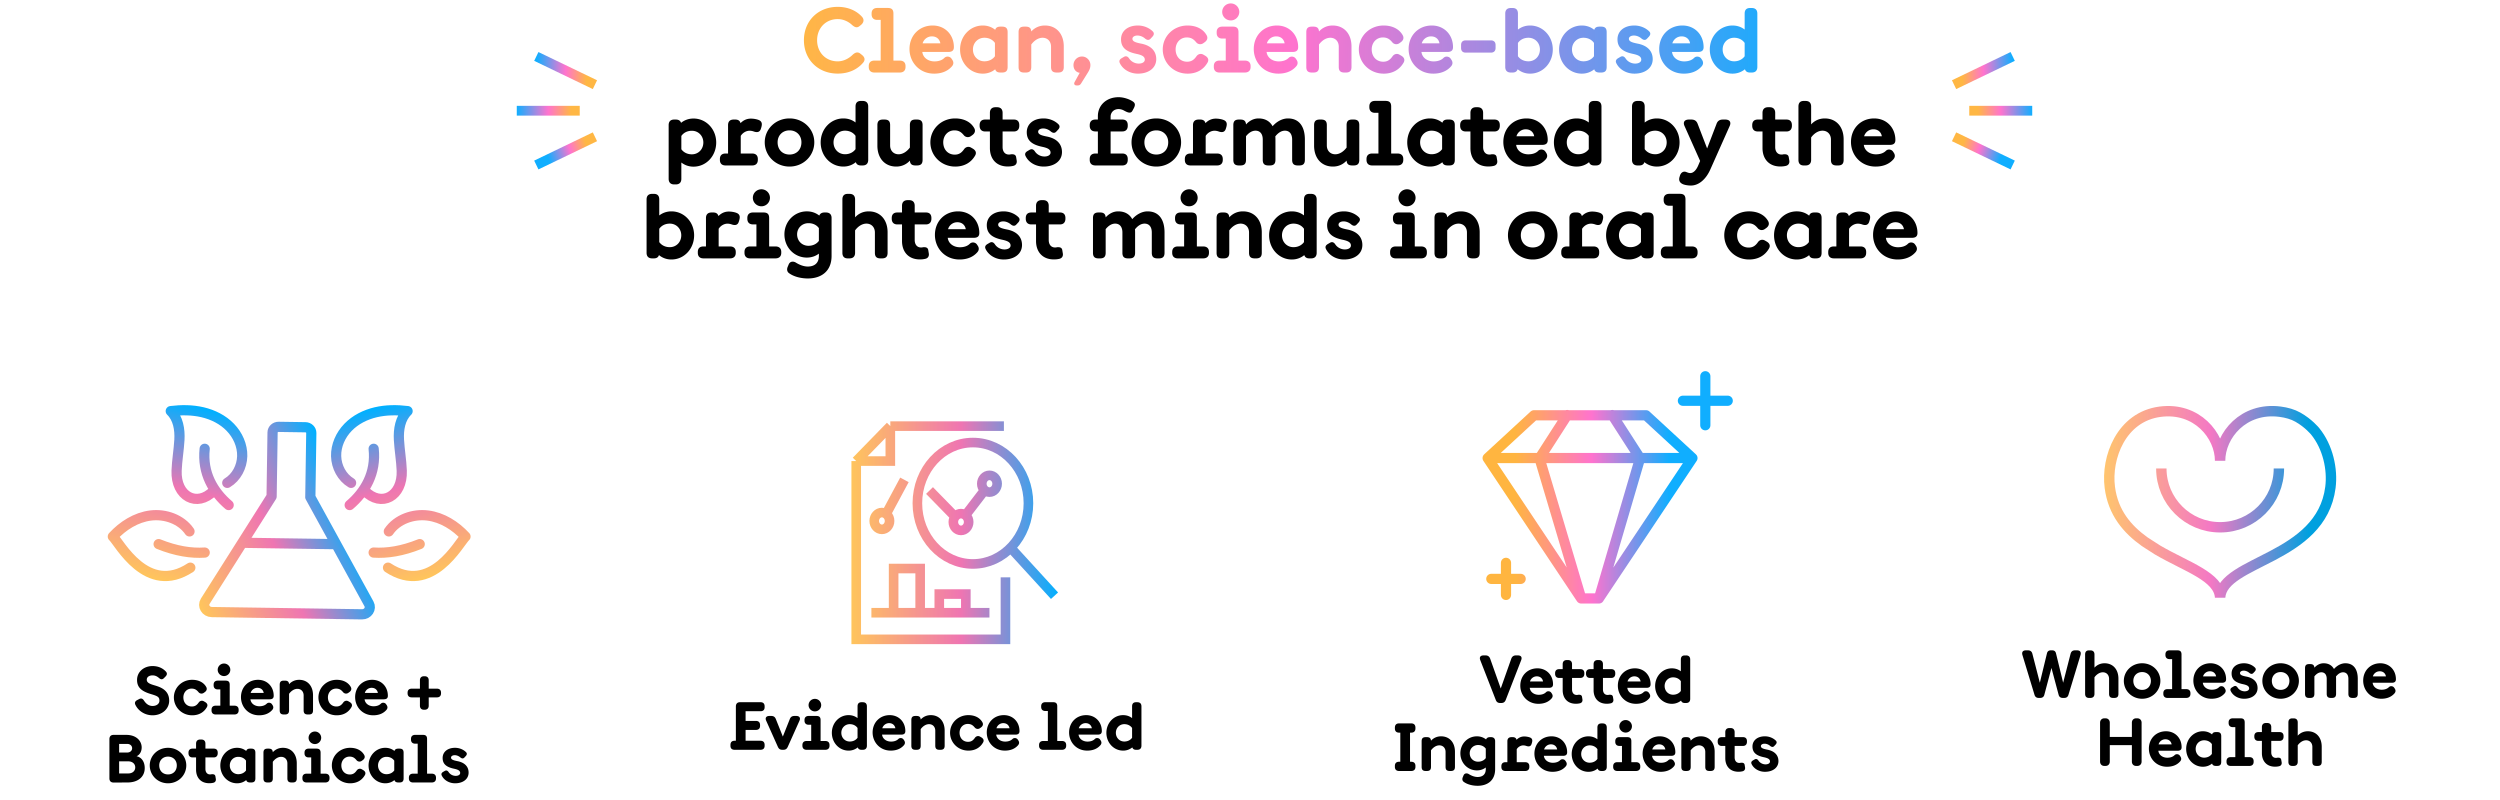 <svg xmlns="http://www.w3.org/2000/svg" width="1103" height="353" fill="none"><path fill="url(#a)" d="M369.602 32.471c-8.683 0-14.911-6.207-14.911-14.713 0-8.526 6.228-14.734 14.911-14.734 4.341 0 8.133 1.552 10.667 4.342 1.08 1.159.903 2.514-.354 3.595l-.609.49c-1.159.983-2.141.65-3.418-.47-1.532-1.435-3.772-2.554-6.286-2.554-5.344 0-9.096 4.027-9.096 9.33 0 5.305 3.752 9.312 9.096 9.312 2.554 0 4.911-1.277 6.463-2.79 1.139-1.08 2.279-1.59 3.516-.608l.668.53c1.159.923 1.689 2.082.57 3.438-2.593 3.064-6.463 4.832-11.217 4.832zm27.365-5.736c1.63 0 2.553.845 2.553 2.436v.373c0 1.572-.923 2.456-2.553 2.456h-11.198c-1.552 0-2.475-.884-2.475-2.456v-.373c0-1.591.923-2.436 2.475-2.436h2.79V8.78h-1.513c-1.571 0-2.495-.884-2.495-2.475V5.95c0-1.59.924-2.436 2.495-2.436h4.656c1.729 0 2.475.747 2.475 2.476v20.744h2.79zm22.807-.903.334.49c.746 1.1.668 2.122-.236 3.085-2.043 2.259-4.852 3.084-7.759 3.084-6.522 0-10.844-5.088-10.844-10.844 0-5.991 4.322-10.392 10.235-10.392 5.421 0 9.35 4.047 9.35 9.548 0 1.571-.923 2.121-2.514 2.121h-11.414c.315 2.652 2.731 4.165 5.344 4.165 1.846 0 3.398-.51 4.439-1.591 1.002-.904 2.476-.53 3.065.334zm-8.604-9.783a4.243 4.243 0 0 0-4.106 3.064h7.818c-.314-1.846-1.709-3.064-3.712-3.064zm30.94-4.303c1.729 0 2.455.747 2.455 2.456v15.323c0 1.729-.726 2.475-2.455 2.475h-.688c-1.316 0-2.062-.452-2.337-1.434-1.533 1.257-3.399 1.925-5.481 1.925-5.599 0-10.019-4.695-10.019-10.667 0-5.874 4.42-10.569 10.019-10.569 2.121 0 3.968.668 5.481 1.906.294-.982 1.021-1.415 2.337-1.415h.688zm-7.799 15.304c1.984 0 3.634-.826 4.656-2.24v-5.874c-1.022-1.453-2.672-2.278-4.656-2.278-2.829 0-5.049 2.22-5.049 5.166 0 3.025 2.22 5.226 5.049 5.226zm26.716-15.795c5.01 0 8.31 3.654 8.31 9.233v9.037c0 1.729-.746 2.475-2.475 2.475h-.648c-1.749 0-2.495-.747-2.495-2.475v-8.938c0-2.319-1.513-3.93-3.733-3.93-2.062 0-3.87 1.435-4.989 2.987v9.88c0 1.73-.747 2.476-2.456 2.476h-.688c-1.728 0-2.455-.747-2.455-2.475V14.202c0-1.709.727-2.456 2.455-2.456h.688c1.611 0 2.357.649 2.456 2.142 1.532-1.67 3.575-2.633 6.03-2.633zM481.085 28.7c0 1.178-.374 2.16-1.179 3.418l-2.947 4.734c-.412.629-.825.845-1.493.845h-.471c-.924 0-1.316-.668-.884-1.473l2.259-4.106c-.275-.04-.57-.098-.825-.216-1.14-.491-1.925-1.572-1.925-3.202 0-2.083 1.709-3.772 3.752-3.772 2.004 0 3.713 1.69 3.713 3.772zm20.98 3.791c-3.536 0-6.699-1.866-8.015-4.695-.413-.923-.059-1.591.864-2.141l.943-.55c.904-.53 1.69-.256 2.318.687.943 1.434 2.593 2.26 4.244 2.26 1.512 0 2.671-.649 2.671-1.73 0-1.473-1.434-2.082-3.772-2.573-4.714-1.002-6.718-2.966-6.718-6.404 0-3.654 2.986-6.09 7.426-6.09 2.593 0 5.029 1.041 6.581 2.613.707.727.55 1.552-.158 2.318l-.825.884c-.589.648-1.355.786-2.396-.04-.806-.726-2.063-1.355-3.379-1.355-1.316 0-2.22.61-2.22 1.434 0 1.16 1.336 1.65 3.89 2.142 3.988.785 6.62 3.025 6.62 6.856 0 3.87-3.34 6.384-8.074 6.384zm21.884 0c-6.168 0-10.942-4.793-10.942-10.706 0-5.795 4.754-10.53 10.942-10.53 3.772 0 6.817 1.493 8.388 4.244.649 1.139.373 2.259-.825 3.123l-.609.432c-1.08.786-2.416.452-3.064-.314-1.14-1.375-2.201-2.22-4.244-2.22-2.868 0-4.911 2.318-4.911 5.265 0 3.143 2.043 5.441 5.088 5.441 1.984 0 3.124-.962 4.165-2.475.628-.845 1.846-1.336 3.045-.609l.746.432c1.375.825 1.709 1.925.982 3.124-1.768 3.045-4.773 4.793-8.761 4.793zm19.075-30.98a3.751 3.751 0 0 1 3.752 3.753 3.764 3.764 0 0 1-3.752 3.752c-2.102 0-3.792-1.69-3.792-3.752 0-2.083 1.69-3.752 3.792-3.752zm6.188 25.224c1.63 0 2.554.845 2.554 2.436v.373c0 1.572-.924 2.456-2.554 2.456h-11.197c-1.552 0-2.476-.884-2.476-2.456v-.373c0-1.591.924-2.436 2.476-2.436h2.789v-9.724h-1.513c-1.571 0-2.494-.884-2.494-2.475v-.373c0-1.572.923-2.417 2.494-2.417h4.656c1.729 0 2.475.747 2.475 2.456v12.533h2.79zm22.454-.903.334.49c.746 1.1.668 2.122-.236 3.085-2.043 2.259-4.852 3.084-7.76 3.084-6.522 0-10.844-5.088-10.844-10.844 0-5.991 4.322-10.392 10.235-10.392 5.422 0 9.351 4.047 9.351 9.548 0 1.571-.923 2.121-2.514 2.121h-11.414c.314 2.652 2.731 4.165 5.343 4.165 1.847 0 3.399-.51 4.44-1.591 1.002-.904 2.475-.53 3.065.334zm-8.605-9.783a4.243 4.243 0 0 0-4.105 3.064h7.818c-.314-1.846-1.709-3.064-3.713-3.064zm24.91-4.794c5.009 0 8.309 3.654 8.309 9.233v9.037c0 1.729-.746 2.475-2.475 2.475h-.648c-1.749 0-2.495-.747-2.495-2.475v-8.938c0-2.319-1.513-3.93-3.733-3.93-2.062 0-3.869 1.435-4.989 2.987v9.88c0 1.73-.747 2.476-2.456 2.476h-.687c-1.729 0-2.456-.747-2.456-2.475V14.202c0-1.709.727-2.456 2.456-2.456h.687c1.611 0 2.358.649 2.456 2.142 1.532-1.67 3.575-2.633 6.031-2.633zm22.493 21.236c-6.169 0-10.942-4.793-10.942-10.706 0-5.795 4.754-10.53 10.942-10.53 3.771 0 6.816 1.493 8.388 4.244.648 1.139.373 2.259-.825 3.123l-.609.432c-1.081.786-2.416.452-3.065-.314-1.139-1.375-2.2-2.22-4.243-2.22-2.868 0-4.911 2.318-4.911 5.265 0 3.143 2.043 5.441 5.088 5.441 1.984 0 3.123-.962 4.165-2.475.628-.845 1.846-1.336 3.044-.609l.747.432c1.375.825 1.709 1.925.982 3.124-1.768 3.045-4.773 4.793-8.761 4.793zm29.525-6.66.334.492c.747 1.1.668 2.121-.235 3.084-2.043 2.259-4.853 3.084-7.76 3.084-6.522 0-10.844-5.088-10.844-10.844 0-5.991 4.322-10.392 10.235-10.392 5.422 0 9.351 4.047 9.351 9.548 0 1.571-.923 2.121-2.515 2.121h-11.413c.314 2.652 2.73 4.165 5.343 4.165 1.847 0 3.399-.51 4.44-1.591 1.002-.904 2.475-.53 3.064.334zm-8.604-9.782a4.244 4.244 0 0 0-4.106 3.064h7.819c-.314-1.846-1.709-3.064-3.713-3.064zm13.241 3.85c0-1.355.726-2.082 2.043-2.082h11.118c1.317 0 2.063.727 2.063 2.082v1.257c0 1.316-.746 2.063-2.063 2.063h-11.118c-1.317 0-2.043-.747-2.043-2.063V19.9zm30.449-8.644c5.598 0 10.018 4.695 10.018 10.57 0 5.971-4.42 10.666-10.018 10.666-2.102 0-3.949-.687-5.501-1.945-.275.943-1.021 1.454-2.22 1.454h-.785c-1.611 0-2.456-.884-2.456-2.475V6.01c0-1.61.845-2.475 2.456-2.475h.785c1.592 0 2.358.864 2.358 2.475v7.053c1.493-1.16 3.3-1.808 5.363-1.808zm-.708 15.795c2.829 0 5.049-2.2 5.049-5.226 0-2.947-2.22-5.166-5.049-5.166-1.984 0-3.634.825-4.655 2.278v5.874c1.021 1.415 2.671 2.24 4.655 2.24zm32.041-15.304c1.728 0 2.455.747 2.455 2.456v15.323c0 1.729-.727 2.475-2.455 2.475h-.688c-1.316 0-2.063-.452-2.338-1.434-1.532 1.257-3.398 1.925-5.48 1.925-5.599 0-10.019-4.695-10.019-10.667 0-5.874 4.42-10.569 10.019-10.569 2.121 0 3.968.668 5.48 1.906.295-.982 1.022-1.415 2.338-1.415h.688zm-7.799 15.304c1.984 0 3.634-.826 4.656-2.24v-5.874c-1.022-1.453-2.672-2.278-4.656-2.278-2.829 0-5.049 2.22-5.049 5.166 0 3.025 2.22 5.226 5.049 5.226zm22.493 5.441c-3.536 0-6.699-1.866-8.015-4.695-.413-.923-.059-1.591.864-2.141l.943-.55c.904-.53 1.69-.256 2.318.687.943 1.434 2.593 2.26 4.243 2.26 1.513 0 2.672-.649 2.672-1.73 0-1.473-1.434-2.082-3.772-2.573-4.714-1.002-6.718-2.966-6.718-6.404 0-3.654 2.986-6.09 7.426-6.09 2.593 0 5.029 1.041 6.58 2.613.708.727.551 1.552-.157 2.318l-.825.884c-.589.648-1.355.786-2.396-.04-.806-.726-2.063-1.355-3.379-1.355-1.316 0-2.22.61-2.22 1.434 0 1.16 1.336 1.65 3.89 2.142 3.987.785 6.62 3.025 6.62 6.856 0 3.87-3.34 6.384-8.074 6.384zm29.447-6.66.334.492c.746 1.1.668 2.121-.236 3.084-2.043 2.259-4.852 3.084-7.759 3.084-6.522 0-10.844-5.088-10.844-10.844 0-5.991 4.322-10.392 10.235-10.392 5.422 0 9.35 4.047 9.35 9.548 0 1.571-.923 2.121-2.514 2.121h-11.414c.315 2.652 2.731 4.165 5.344 4.165 1.846 0 3.398-.51 4.439-1.591 1.002-.904 2.476-.53 3.065.334zm-8.604-9.782a4.243 4.243 0 0 0-4.106 3.064h7.819c-.315-1.846-1.71-3.064-3.713-3.064zm30.94-12.514c1.611 0 2.455.864 2.455 2.475v23.515c0 1.591-.844 2.475-2.455 2.475h-.786c-1.198 0-1.945-.51-2.22-1.454-1.552 1.258-3.398 1.945-5.5 1.945-5.599 0-10.019-4.695-10.019-10.667 0-5.874 4.42-10.569 10.019-10.569 2.062 0 3.87.629 5.363 1.788V6.01c0-1.61.766-2.475 2.357-2.475h.786zm-7.799 23.515c1.984 0 3.634-.826 4.656-2.24v-5.874c-1.022-1.453-2.672-2.278-4.656-2.278-2.829 0-5.049 2.22-5.049 5.166 0 3.025 2.22 5.226 5.049 5.226z"/><path fill="#000" d="M305.973 52.295c5.599 0 10.019 4.695 10.019 10.568 0 5.972-4.42 10.667-10.019 10.667-2.043 0-3.85-.648-5.363-1.826v7.19c0 1.59-.845 2.475-2.456 2.475h-.707c-1.571 0-2.436-.884-2.436-2.476V55.202c0-1.61.865-2.456 2.436-2.456h.707c1.238 0 2.024.492 2.319 1.454 1.512-1.218 3.378-1.905 5.5-1.905zm-.707 15.794c2.829 0 5.048-2.2 5.048-5.226 0-2.946-2.219-5.166-5.048-5.166-1.984 0-3.634.825-4.656 2.279v5.873c1.022 1.415 2.672 2.24 4.656 2.24zm29.604-15.087c1.356.628 1.454 1.709 1.022 3.202l-.197.629c-.471 1.512-1.65 1.709-3.143 1.178a5.56 5.56 0 0 0-1.827-.334c-1.493 0-3.045.884-3.909 2.279v7.78h5.049c1.571 0 2.494.844 2.494 2.435v.373c0 1.572-.923 2.456-2.494 2.456h-11.748c-1.63 0-2.495-.884-2.495-2.456v-.373c0-1.591.865-2.436 2.495-2.436h1.1V55.202c0-1.61.865-2.456 2.475-2.456h.727c1.277 0 2.043.55 2.299 1.592 1.257-1.316 2.828-2.004 4.577-2.004 1.12 0 2.613.236 3.575.668zm13.476 20.49c-6.168 0-10.942-4.794-10.942-10.707 0-5.795 4.754-10.53 10.942-10.53 6.188 0 10.923 4.735 10.923 10.53 0 5.913-4.774 10.706-10.923 10.706zm0-15.972c-3.123 0-5.264 2.24-5.264 5.265 0 3.241 2.141 5.402 5.264 5.402 3.104 0 5.245-2.16 5.245-5.402 0-3.025-2.141-5.265-5.245-5.265zm32.257-12.985c1.611 0 2.455.864 2.455 2.475v23.515c0 1.591-.844 2.475-2.455 2.475h-.786c-1.198 0-1.945-.51-2.22-1.454-1.552 1.258-3.398 1.945-5.5 1.945-5.599 0-10.019-4.695-10.019-10.667 0-5.874 4.42-10.569 10.019-10.569 2.062 0 3.87.629 5.363 1.788V47.01c0-1.61.766-2.475 2.357-2.475h.786zm-7.799 23.515c1.984 0 3.634-.825 4.656-2.24v-5.874c-1.022-1.453-2.672-2.278-4.656-2.278-2.829 0-5.049 2.22-5.049 5.166 0 3.025 2.22 5.226 5.049 5.226zm31.765-15.303c1.729 0 2.475.746 2.475 2.455v15.323c0 1.728-.746 2.475-2.475 2.475h-.668c-1.611 0-2.357-.648-2.455-2.141-1.533 1.67-3.576 2.632-6.031 2.632-5.01 0-8.31-3.654-8.31-9.233v-9.056c0-1.709.747-2.456 2.475-2.456h.649c1.748 0 2.494.747 2.494 2.456v8.958c0 2.318 1.513 3.91 3.733 3.91 2.063 0 3.87-1.435 4.99-2.967v-9.901c0-1.709.726-2.456 2.455-2.456h.668zm16.855 20.744c-6.168 0-10.942-4.793-10.942-10.706 0-5.795 4.754-10.53 10.942-10.53 3.772 0 6.817 1.493 8.388 4.244.649 1.139.374 2.259-.825 3.123l-.609.432c-1.08.786-2.416.452-3.064-.314-1.14-1.375-2.2-2.22-4.244-2.22-2.868 0-4.911 2.318-4.911 5.265 0 3.143 2.043 5.441 5.088 5.441 1.984 0 3.124-.962 4.165-2.475.629-.845 1.847-1.336 3.045-.609l.746.432c1.375.825 1.709 1.925.983 3.124-1.768 3.045-4.774 4.793-8.762 4.793zm25.892-20.745c1.552 0 2.396.845 2.396 2.456v.295c0 1.552-.844 2.514-2.396 2.514h-4.97v6.876c0 1.905.982 3.3 2.789 3.3.255 0 .57-.02.923-.118 1.218-.078 2.102.138 2.279 1.356l.236 1.434c.177 1.14-.354 2.102-1.65 2.357-.766.177-1.552.236-2.318.236-5.128 0-7.858-3.477-7.858-8.113V58.01h-2.083c-1.571 0-2.455-.923-2.455-2.534v-.275c0-1.61.884-2.456 2.455-2.456h2.083V49.8c0-1.611.884-2.495 2.475-2.495h.668c1.591 0 2.456.884 2.456 2.495v2.947h4.97zm13.161 20.745c-3.536 0-6.698-1.866-8.015-4.695-.412-.923-.058-1.591.865-2.141l.943-.55c.903-.53 1.689-.256 2.318.687.943 1.434 2.593 2.26 4.243 2.26 1.513 0 2.672-.649 2.672-1.73 0-1.473-1.434-2.082-3.772-2.573-4.715-1.002-6.718-2.966-6.718-6.404 0-3.654 2.986-6.09 7.425-6.09 2.593 0 5.029 1.041 6.581 2.613.707.727.55 1.552-.157 2.318l-.825.884c-.589.648-1.356.786-2.397-.04-.805-.726-2.062-1.355-3.379-1.355-1.316 0-2.219.61-2.219 1.434 0 1.16 1.335 1.65 3.889 2.142 3.988.785 6.62 3.025 6.62 6.856 0 3.87-3.339 6.384-8.074 6.384zm39.29-28.74c1.119.727 1.218 1.591.432 3.065l-.55 1.021c-.668 1.257-1.729 1.002-3.458.098-.844-.51-1.748-.805-2.671-.805-2.24 0-3.517 1.63-3.517 3.3v1.316h5.167c1.571 0 2.396.845 2.396 2.476v.275c0 1.552-.825 2.495-2.396 2.495h-5.167v9.743h5.167c1.552 0 2.396.845 2.396 2.436v.373c0 1.572-.844 2.456-2.396 2.456h-11.846c-1.65 0-2.534-.884-2.534-2.456v-.373c0-1.591.884-2.436 2.534-2.436h1.061v-9.743h-1.061c-1.65 0-2.534-.943-2.534-2.495v-.275c0-1.63.904-2.476 2.554-2.476h1.041v-1.492c0-4.794 3.752-8.37 9.135-8.37 2.2 0 4.714.846 6.247 1.867zm10.411 28.74c-6.168 0-10.942-4.793-10.942-10.706 0-5.795 4.754-10.53 10.942-10.53 6.188 0 10.923 4.735 10.923 10.53 0 5.913-4.774 10.706-10.923 10.706zm0-15.97c-3.123 0-5.265 2.239-5.265 5.264 0 3.241 2.142 5.402 5.265 5.402 3.104 0 5.245-2.16 5.245-5.402 0-3.025-2.141-5.265-5.245-5.265zM539.999 53c1.355.63 1.453 1.71 1.021 3.203l-.196.629c-.472 1.512-1.65 1.709-3.143 1.178a5.569 5.569 0 0 0-1.827-.334c-1.493 0-3.045.884-3.91 2.279v7.78h5.049c1.572 0 2.495.844 2.495 2.435v.373c0 1.572-.923 2.456-2.495 2.456h-11.747c-1.631 0-2.495-.884-2.495-2.456v-.373c0-1.591.864-2.436 2.495-2.436h1.1V55.202c0-1.61.864-2.456 2.475-2.456h.727c1.277 0 2.043.55 2.298 1.592 1.257-1.316 2.829-2.004 4.577-2.004 1.12 0 2.613.236 3.576.668zm28.249-.746c5.009 0 7.464 3.654 7.464 9.312v8.958c0 1.728-.746 2.475-2.475 2.475h-.648c-1.748 0-2.495-.746-2.495-2.475v-8.939c0-2.494-1.179-3.928-3.182-3.928-1.729 0-3.143 1.139-4.244 2.514.04.452.059.923.059 1.395v8.958c0 1.728-.746 2.475-2.475 2.475h-.648c-1.748 0-2.475-.746-2.475-2.475v-8.939c0-2.494-1.179-3.928-3.202-3.928-1.709 0-3.124 1.12-4.185 2.435v10.432c0 1.728-.746 2.475-2.455 2.475h-.688c-1.729 0-2.455-.746-2.455-2.475V55.202c0-1.709.726-2.456 2.455-2.456h.688c1.611 0 2.357.668 2.455 2.161 1.415-1.552 3.281-2.652 5.52-2.652 2.947 0 5.01 1.258 6.208 3.438 1.709-1.964 4.184-3.438 6.778-3.438zm28.995.491c1.729 0 2.475.747 2.475 2.456v15.323c0 1.728-.746 2.475-2.475 2.475h-.668c-1.611 0-2.357-.648-2.456-2.141-1.532 1.67-3.575 2.632-6.03 2.632-5.01 0-8.31-3.654-8.31-9.233v-9.056c0-1.709.746-2.456 2.475-2.456h.648c1.749 0 2.495.747 2.495 2.456v8.958c0 2.318 1.513 3.91 3.733 3.91 2.062 0 3.87-1.435 4.989-2.967v-9.901c0-1.709.727-2.456 2.456-2.456h.668zm19.33 14.99c1.631 0 2.554.844 2.554 2.435v.373c0 1.572-.923 2.456-2.554 2.456h-11.197c-1.552 0-2.475-.884-2.475-2.456v-.373c0-1.591.923-2.436 2.475-2.436h2.789V49.78h-1.512c-1.572 0-2.495-.884-2.495-2.475v-.354c0-1.59.923-2.436 2.495-2.436h4.655c1.729 0 2.476.747 2.476 2.476v20.744h2.789zm22.827-14.99c1.729 0 2.456.747 2.456 2.456v15.323c0 1.728-.727 2.475-2.456 2.475h-.687c-1.317 0-2.063-.452-2.338-1.434-1.532 1.257-3.399 1.925-5.481 1.925-5.599 0-10.019-4.695-10.019-10.667 0-5.874 4.42-10.569 10.019-10.569 2.122 0 3.968.668 5.481 1.906.295-.982 1.021-1.415 2.338-1.415h.687zm-7.799 15.304c1.984 0 3.634-.825 4.656-2.24v-5.874c-1.022-1.453-2.672-2.278-4.656-2.278-2.829 0-5.048 2.22-5.048 5.166 0 3.025 2.219 5.226 5.048 5.226zm27.719-15.303c1.552 0 2.396.844 2.396 2.455v.295c0 1.552-.844 2.514-2.396 2.514h-4.97v6.876c0 1.905.982 3.3 2.789 3.3.256 0 .57-.02.923-.118 1.218-.078 2.102.138 2.279 1.356l.236 1.434c.177 1.14-.354 2.102-1.65 2.357-.766.177-1.552.236-2.318.236-5.127 0-7.858-3.477-7.858-8.113V58.01h-2.082c-1.572 0-2.456-.923-2.456-2.534v-.275c0-1.61.884-2.456 2.456-2.456h2.082V49.8c0-1.611.884-2.495 2.475-2.495h.668c1.591 0 2.456.884 2.456 2.495v2.947h4.97zm22.453 14.085.334.49c.747 1.1.668 2.122-.235 3.085-2.043 2.259-4.853 3.084-7.76 3.084-6.522 0-10.844-5.088-10.844-10.844 0-5.991 4.322-10.392 10.235-10.392 5.422 0 9.351 4.047 9.351 9.548 0 1.571-.923 2.121-2.515 2.121h-11.413c.314 2.652 2.73 4.165 5.343 4.165 1.847 0 3.399-.51 4.44-1.591 1.002-.904 2.475-.53 3.064.334zm-8.604-9.783a4.244 4.244 0 0 0-4.106 3.064h7.819c-.314-1.846-1.709-3.064-3.713-3.064zm30.94-12.514c1.611 0 2.456.864 2.456 2.475v23.515c0 1.591-.845 2.475-2.456 2.475h-.785c-1.199 0-1.945-.51-2.22-1.454-1.552 1.258-3.399 1.945-5.501 1.945-5.598 0-10.019-4.695-10.019-10.667 0-5.874 4.421-10.569 10.019-10.569 2.063 0 3.87.629 5.363 1.788V47.01c0-1.61.766-2.475 2.358-2.475h.785zM696.31 68.05c1.985 0 3.635-.825 4.656-2.24v-5.874c-1.021-1.453-2.671-2.278-4.656-2.278-2.828 0-5.048 2.22-5.048 5.166 0 3.025 2.22 5.226 5.048 5.226zm34.693-15.795c5.598 0 10.018 4.695 10.018 10.57 0 5.971-4.42 10.666-10.018 10.666-2.102 0-3.949-.687-5.501-1.945-.275.943-1.021 1.454-2.22 1.454h-.785c-1.611 0-2.456-.884-2.456-2.475V47.01c0-1.61.845-2.475 2.456-2.475h.785c1.592 0 2.358.864 2.358 2.475v7.053c1.493-1.16 3.3-1.808 5.363-1.808zm-.708 15.795c2.829 0 5.049-2.2 5.049-5.226 0-2.947-2.22-5.166-5.049-5.166-1.984 0-3.634.825-4.655 2.278v5.874c1.021 1.415 2.671 2.24 4.655 2.24zm30.901-15.303c1.945 0 2.692 1.159 1.945 2.828l-8.565 19.232c-1.905 4.283-5.068 7.053-8.545 7.053-1.395 0-2.809-.275-3.556-.61-1.67-.746-1.827-1.983-1.454-3.201l.158-.511c.432-1.434 1.551-2.102 2.73-1.67.57.216 1.159.491 1.847.491 1.395 0 2.652-1.355 3.496-3.359l.845-1.984-6.895-15.44c-.747-1.67 0-2.83 1.925-2.83h1.061c1.414 0 2.318.55 2.829 1.926l4.164 10.824 4.145-10.824c.492-1.375 1.415-1.925 2.829-1.925h1.041zm26.992 0c1.552 0 2.397.844 2.397 2.455v.295c0 1.552-.845 2.514-2.397 2.514h-4.97v6.876c0 1.905.982 3.3 2.789 3.3.256 0 .57-.02.924-.118 1.218-.078 2.102.138 2.279 1.356l.235 1.434c.177 1.14-.353 2.102-1.65 2.357-.766.177-1.552.236-2.318.236-5.127 0-7.858-3.477-7.858-8.113V58.01h-2.082c-1.572 0-2.456-.923-2.456-2.534v-.275c0-1.61.884-2.456 2.456-2.456h2.082V49.8c0-1.611.884-2.495 2.475-2.495h.668c1.592 0 2.456.884 2.456 2.495v2.947h4.97zm16.914-.492c5.009 0 8.31 3.654 8.31 9.233v9.037c0 1.728-.747 2.475-2.476 2.475h-.648c-1.729 0-2.475-.746-2.475-2.475v-8.939c0-2.317-1.513-3.928-3.733-3.928-2.082 0-3.889 1.434-5.009 2.986v9.88c0 1.592-.845 2.476-2.475 2.476h-.786c-1.571 0-2.338-.884-2.338-2.475V47.01c0-1.61.767-2.475 2.338-2.475h.786c1.63 0 2.475.864 2.475 2.475v7.878c1.532-1.67 3.575-2.633 6.031-2.633zm30.056 14.577.334.49c.747 1.1.668 2.122-.236 3.085-2.043 2.259-4.852 3.084-7.759 3.084-6.522 0-10.844-5.088-10.844-10.844 0-5.991 4.322-10.392 10.235-10.392 5.422 0 9.351 4.047 9.351 9.548 0 1.571-.924 2.121-2.515 2.121h-11.413c.314 2.652 2.73 4.165 5.343 4.165 1.847 0 3.398-.51 4.44-1.591 1.001-.904 2.475-.53 3.064.334zm-8.604-9.783a4.244 4.244 0 0 0-4.106 3.064h7.819c-.315-1.846-1.709-3.064-3.713-3.064zM296.229 93.255c5.599 0 10.019 4.695 10.019 10.569 0 5.972-4.42 10.667-10.019 10.667-2.102 0-3.948-.687-5.5-1.945-.275.943-1.022 1.454-2.22 1.454h-.786c-1.611 0-2.455-.884-2.455-2.475V88.01c0-1.61.844-2.475 2.455-2.475h.786c1.591 0 2.357.864 2.357 2.475v7.053c1.493-1.16 3.301-1.808 5.363-1.808zm-.707 15.795c2.829 0 5.049-2.201 5.049-5.226 0-2.947-2.22-5.166-5.049-5.166-1.984 0-3.634.825-4.656 2.278v5.874c1.022 1.414 2.672 2.24 4.656 2.24zm29.604-15.048c1.356.629 1.454 1.709 1.022 3.202l-.197.629c-.471 1.512-1.65 1.709-3.143 1.178a5.56 5.56 0 0 0-1.827-.334c-1.493 0-3.044.884-3.909 2.279v7.779h5.049c1.571 0 2.495.845 2.495 2.436v.373c0 1.572-.924 2.456-2.495 2.456h-11.748c-1.63 0-2.495-.884-2.495-2.456v-.373c0-1.591.865-2.436 2.495-2.436h1.1V96.202c0-1.61.865-2.456 2.476-2.456h.727c1.276 0 2.043.55 2.298 1.592 1.257-1.316 2.829-2.004 4.577-2.004 1.12 0 2.613.236 3.575.668zm10.825-10.49a3.752 3.752 0 0 1 3.752 3.752 3.765 3.765 0 0 1-3.752 3.752c-2.102 0-3.792-1.69-3.792-3.752 0-2.083 1.69-3.752 3.792-3.752zm6.188 25.223c1.63 0 2.553.845 2.553 2.436v.373c0 1.572-.923 2.456-2.553 2.456h-11.198c-1.552 0-2.475-.884-2.475-2.456v-.373c0-1.591.923-2.436 2.475-2.436h2.79v-9.724h-1.513c-1.571 0-2.495-.884-2.495-2.475v-.373c0-1.572.924-2.416 2.495-2.416h4.656c1.729 0 2.475.746 2.475 2.455v12.533h2.79zm22.218-14.989c1.669 0 2.534.845 2.534 2.456v16.718c0 6.757-4.558 9.94-10.471 9.94-2.907 0-6.07-.747-8.152-2.24-1.1-.687-1.159-1.846-.766-2.829l.451-1.08c.492-1.238 1.67-1.572 2.927-1.002 1.651 1.041 3.556 1.886 5.54 1.886 2.613 0 4.872-1.257 4.872-4.675v-1.022c-1.493 1.139-3.3 1.748-5.304 1.748-5.54 0-9.901-4.498-9.901-10.254 0-5.638 4.361-10.137 9.901-10.137 2.122 0 3.968.668 5.481 1.867.334-.904 1.159-1.376 2.338-1.376h.55zm-7.662 14.695c1.965 0 3.595-.806 4.597-2.161v-5.638c-1.002-1.395-2.632-2.18-4.597-2.18-2.809 0-5.009 2.121-5.009 4.93 0 2.927 2.2 5.049 5.009 5.049zm26.599-15.186c5.009 0 8.31 3.654 8.31 9.233v9.037c0 1.729-.747 2.475-2.476 2.475h-.648c-1.729 0-2.475-.746-2.475-2.475v-8.938c0-2.319-1.513-3.93-3.733-3.93-2.082 0-3.889 1.435-5.009 2.987v9.881c0 1.591-.845 2.475-2.475 2.475h-.786c-1.571 0-2.338-.884-2.338-2.475V88.01c0-1.61.767-2.475 2.338-2.475h.786c1.63 0 2.475.864 2.475 2.475v7.878c1.532-1.67 3.575-2.633 6.031-2.633zm25.243.492c1.552 0 2.397.844 2.397 2.455v.295c0 1.552-.845 2.514-2.397 2.514h-4.97v6.876c0 1.905.982 3.3 2.79 3.3.255 0 .569-.02.923-.118 1.218-.078 2.102.138 2.279 1.356l.235 1.434c.177 1.139-.353 2.102-1.65 2.357-.766.177-1.552.236-2.318.236-5.127 0-7.858-3.477-7.858-8.113v-7.328h-2.082c-1.571 0-2.455-.923-2.455-2.534v-.275c0-1.61.884-2.456 2.455-2.456h2.082V90.8c0-1.611.884-2.495 2.476-2.495h.668c1.591 0 2.455.884 2.455 2.495v2.947h4.97zm22.454 14.085.334.491c.746 1.1.668 2.121-.236 3.084-2.043 2.259-4.852 3.084-7.759 3.084-6.522 0-10.844-5.088-10.844-10.844 0-5.991 4.322-10.392 10.235-10.392 5.421 0 9.35 4.047 9.35 9.548 0 1.571-.923 2.121-2.514 2.121h-11.414c.315 2.652 2.731 4.165 5.344 4.165 1.846 0 3.398-.511 4.439-1.591 1.002-.904 2.476-.531 3.065.334zm-8.604-9.783a4.243 4.243 0 0 0-4.106 3.064h7.818c-.314-1.846-1.709-3.064-3.712-3.064zm20.45 16.442c-3.536 0-6.699-1.866-8.015-4.695-.413-.923-.059-1.591.864-2.141l.943-.55c.904-.531 1.689-.256 2.318.687.943 1.434 2.593 2.259 4.243 2.259 1.513 0 2.672-.648 2.672-1.728 0-1.474-1.434-2.083-3.772-2.574-4.715-1.002-6.718-2.966-6.718-6.404 0-3.654 2.986-6.09 7.425-6.09 2.593 0 5.029 1.041 6.581 2.613.707.727.55 1.552-.157 2.318l-.825.884c-.589.648-1.355.786-2.397-.04-.805-.726-2.062-1.355-3.378-1.355-1.317 0-2.22.61-2.22 1.434 0 1.159 1.336 1.651 3.889 2.142 3.988.785 6.621 3.025 6.621 6.856 0 3.87-3.34 6.384-8.074 6.384zm24.83-20.745c1.552 0 2.397.845 2.397 2.456v.295c0 1.552-.845 2.514-2.397 2.514h-4.97v6.876c0 1.905.983 3.3 2.79 3.3.255 0 .57-.02.923-.118 1.218-.078 2.102.138 2.279 1.356l.236 1.434c.176 1.139-.354 2.102-1.651 2.357-.766.177-1.551.236-2.318.236-5.127 0-7.857-3.477-7.857-8.113v-7.328h-2.083c-1.571 0-2.455-.923-2.455-2.534v-.275c0-1.61.884-2.456 2.455-2.456h2.083V90.8c0-1.611.884-2.495 2.475-2.495h.668c1.591 0 2.455.884 2.455 2.495v2.947h4.97zm38.661-.49c5.009 0 7.465 3.653 7.465 9.311v8.958c0 1.729-.747 2.475-2.475 2.475h-.649c-1.748 0-2.495-.746-2.495-2.475v-8.938c0-2.495-1.178-3.93-3.182-3.93-1.729 0-3.143 1.14-4.243 2.515.039.452.059.923.059 1.395v8.958c0 1.729-.747 2.475-2.475 2.475h-.649c-1.748 0-2.475-.746-2.475-2.475v-8.938c0-2.495-1.179-3.93-3.202-3.93-1.709 0-3.124 1.12-4.184 2.437v10.431c0 1.729-.747 2.475-2.456 2.475h-.687c-1.729 0-2.456-.746-2.456-2.475V96.202c0-1.709.727-2.456 2.456-2.456h.687c1.611 0 2.357.668 2.456 2.161 1.414-1.552 3.28-2.652 5.52-2.652 2.946 0 5.009 1.258 6.207 3.438 1.71-1.964 4.185-3.438 6.778-3.438zm18.328-9.744a3.751 3.751 0 0 1 3.752 3.752 3.764 3.764 0 0 1-3.752 3.752c-2.102 0-3.791-1.69-3.791-3.752 0-2.083 1.689-3.752 3.791-3.752zm6.188 25.223c1.631 0 2.554.845 2.554 2.436v.373c0 1.572-.923 2.456-2.554 2.456h-11.197c-1.552 0-2.475-.884-2.475-2.456v-.373c0-1.591.923-2.436 2.475-2.436h2.789v-9.724h-1.512c-1.572 0-2.495-.884-2.495-2.475v-.373c0-1.572.923-2.416 2.495-2.416h4.656c1.728 0 2.475.746 2.475 2.455v12.533h2.789zm17.543-15.48c5.009 0 8.309 3.654 8.309 9.233v9.037c0 1.729-.746 2.475-2.475 2.475h-.648c-1.748 0-2.495-.746-2.495-2.475v-8.938c0-2.319-1.512-3.93-3.732-3.93-2.063 0-3.87 1.435-4.99 2.987v9.881c0 1.729-.747 2.475-2.456 2.475h-.687c-1.729 0-2.456-.746-2.456-2.475V96.202c0-1.709.727-2.456 2.456-2.456h.687c1.611 0 2.358.649 2.456 2.142 1.532-1.67 3.575-2.633 6.031-2.633zm30.076-7.72c1.611 0 2.455.864 2.455 2.475v23.515c0 1.591-.844 2.475-2.455 2.475h-.786c-1.198 0-1.945-.511-2.22-1.454-1.552 1.258-3.398 1.945-5.5 1.945-5.599 0-10.019-4.695-10.019-10.667 0-5.874 4.42-10.569 10.019-10.569 2.062 0 3.87.629 5.363 1.788V88.01c0-1.61.766-2.475 2.357-2.475h.786zm-7.799 23.515c1.984 0 3.634-.826 4.656-2.24v-5.874c-1.022-1.453-2.672-2.278-4.656-2.278-2.829 0-5.049 2.219-5.049 5.166 0 3.025 2.22 5.226 5.049 5.226zM593 114.491c-3.536 0-6.699-1.866-8.015-4.695-.413-.923-.059-1.591.864-2.141l.943-.55c.904-.531 1.689-.256 2.318.687.943 1.434 2.593 2.259 4.243 2.259 1.513 0 2.672-.648 2.672-1.728 0-1.474-1.434-2.083-3.772-2.574-4.715-1.002-6.718-2.966-6.718-6.404 0-3.654 2.986-6.09 7.425-6.09 2.593 0 5.029 1.041 6.581 2.613.707.727.55 1.552-.157 2.318l-.825.884c-.589.648-1.355.786-2.397-.04-.805-.726-2.062-1.355-3.378-1.355-1.317 0-2.22.61-2.22 1.434 0 1.159 1.336 1.651 3.889 2.142 3.988.785 6.621 3.025 6.621 6.856 0 3.87-3.34 6.384-8.074 6.384zm27.797-30.98a3.752 3.752 0 0 1 3.752 3.753 3.765 3.765 0 0 1-3.752 3.752c-2.102 0-3.792-1.69-3.792-3.752 0-2.083 1.69-3.752 3.792-3.752zm6.188 25.224c1.63 0 2.554.845 2.554 2.436v.373c0 1.572-.924 2.456-2.554 2.456h-11.198c-1.552 0-2.475-.884-2.475-2.456v-.373c0-1.591.923-2.436 2.475-2.436h2.79v-9.724h-1.513c-1.571 0-2.495-.884-2.495-2.475v-.373c0-1.572.924-2.416 2.495-2.416h4.656c1.729 0 2.475.746 2.475 2.455v12.533h2.79zm17.542-15.48c5.01 0 8.31 3.654 8.31 9.233v9.037c0 1.729-.747 2.475-2.475 2.475h-.649c-1.748 0-2.494-.746-2.494-2.475v-8.938c0-2.319-1.513-3.93-3.733-3.93-2.063 0-3.87 1.435-4.99 2.987v9.881c0 1.729-.746 2.475-2.455 2.475h-.688c-1.728 0-2.455-.746-2.455-2.475V96.202c0-1.709.727-2.456 2.455-2.456h.688c1.611 0 2.357.649 2.455 2.142 1.533-1.67 3.576-2.633 6.031-2.633zm31.726 21.236c-6.168 0-10.942-4.793-10.942-10.706 0-5.795 4.754-10.53 10.942-10.53 6.188 0 10.923 4.735 10.923 10.53 0 5.913-4.774 10.706-10.923 10.706zm0-15.97c-3.123 0-5.264 2.239-5.264 5.264 0 3.241 2.141 5.402 5.264 5.402 3.104 0 5.245-2.161 5.245-5.402 0-3.025-2.141-5.265-5.245-5.265zM706.074 94c1.355.63 1.453 1.71 1.021 3.203l-.196.629c-.472 1.512-1.65 1.709-3.143 1.178a5.569 5.569 0 0 0-1.827-.334c-1.493 0-3.045.884-3.91 2.279v7.779h5.049c1.572 0 2.495.845 2.495 2.436v.373c0 1.572-.923 2.456-2.495 2.456h-11.747c-1.631 0-2.495-.884-2.495-2.456v-.373c0-1.591.864-2.436 2.495-2.436h1.1V96.202c0-1.61.864-2.456 2.475-2.456h.727c1.277 0 2.043.55 2.298 1.592 1.257-1.316 2.829-2.004 4.577-2.004 1.12 0 2.613.236 3.576.668zm21.059-.255c1.728 0 2.455.747 2.455 2.456v15.323c0 1.729-.727 2.475-2.455 2.475h-.688c-1.316 0-2.063-.452-2.338-1.434-1.532 1.257-3.398 1.925-5.48 1.925-5.599 0-10.019-4.695-10.019-10.667 0-5.874 4.42-10.569 10.019-10.569 2.121 0 3.968.668 5.48 1.906.295-.982 1.022-1.415 2.338-1.415h.688zm-7.799 15.304c1.984 0 3.634-.826 4.656-2.24v-5.874c-1.022-1.453-2.672-2.278-4.656-2.278-2.829 0-5.049 2.219-5.049 5.166 0 3.025 2.22 5.226 5.049 5.226zm27.09-.315c1.63 0 2.553.845 2.553 2.436v.373c0 1.572-.923 2.456-2.553 2.456h-11.198c-1.552 0-2.475-.884-2.475-2.456v-.373c0-1.591.923-2.436 2.475-2.436h2.79V90.78h-1.513c-1.571 0-2.495-.884-2.495-2.475v-.354c0-1.59.924-2.436 2.495-2.436h4.656c1.729 0 2.475.747 2.475 2.476v20.744h2.79zm25.263 5.756c-6.169 0-10.942-4.793-10.942-10.706 0-5.795 4.754-10.53 10.942-10.53 3.771 0 6.816 1.493 8.388 4.244.648 1.139.373 2.259-.825 3.123l-.609.432c-1.081.786-2.417.452-3.065-.314-1.139-1.375-2.2-2.22-4.243-2.22-2.868 0-4.911 2.318-4.911 5.265 0 3.143 2.043 5.441 5.088 5.441 1.984 0 3.123-.962 4.164-2.475.629-.845 1.847-1.336 3.045-.609l.747.432c1.375.825 1.709 1.926.982 3.124-1.768 3.045-4.774 4.793-8.761 4.793zm29.545-20.745c1.729 0 2.456.747 2.456 2.456v15.323c0 1.729-.727 2.475-2.456 2.475h-.688c-1.316 0-2.062-.452-2.337-1.434-1.533 1.257-3.399 1.925-5.481 1.925-5.599 0-10.019-4.695-10.019-10.667 0-5.874 4.42-10.569 10.019-10.569 2.121 0 3.968.668 5.481 1.906.294-.982 1.021-1.415 2.337-1.415h.688zm-7.799 15.304c1.984 0 3.634-.826 4.656-2.24v-5.874c-1.022-1.453-2.672-2.278-4.656-2.278-2.829 0-5.049 2.219-5.049 5.166 0 3.025 2.22 5.226 5.049 5.226zm30.43-15.048c1.355.629 1.453 1.709 1.021 3.202l-.196.629c-.472 1.512-1.651 1.709-3.144 1.178a5.559 5.559 0 0 0-1.826-.334c-1.493 0-3.045.884-3.91 2.279v7.779h5.049c1.571 0 2.495.845 2.495 2.436v.373c0 1.572-.924 2.456-2.495 2.456h-11.748c-1.63 0-2.494-.884-2.494-2.456v-.373c0-1.591.864-2.436 2.494-2.436h1.101V96.202c0-1.61.864-2.456 2.475-2.456h.727c1.277 0 2.043.55 2.298 1.592 1.257-1.316 2.829-2.004 4.577-2.004 1.12 0 2.613.236 3.576.668zm21.039 13.83.334.491c.746 1.1.668 2.121-.236 3.084-2.043 2.259-4.852 3.084-7.76 3.084-6.521 0-10.843-5.088-10.843-10.844 0-5.991 4.322-10.392 10.235-10.392 5.421 0 9.35 4.047 9.35 9.548 0 1.571-.923 2.121-2.514 2.121h-11.414c.315 2.652 2.731 4.165 5.344 4.165 1.846 0 3.398-.511 4.439-1.591 1.002-.904 2.476-.531 3.065.334zm-8.604-9.783a4.243 4.243 0 0 0-4.106 3.064h7.818c-.314-1.846-1.709-3.064-3.712-3.064zM335.514 313.794h-6.56v4.287l4.518-.014c1.217 0 1.868.637 1.868 1.853v.319c0 1.187-.651 1.796-1.868 1.81l-4.518.014v4.765h6.56c1.188 0 1.839.608 1.839 1.868v.319c0 1.202-.651 1.796-1.839 1.796h-11.397c-1.202 0-1.839-.594-1.839-1.796v-.319c0-1.26.637-1.868 1.839-1.868h.55v-15.105c0-1.259.666-1.911 1.868-1.911h8.979c1.188 0 1.839.608 1.839 1.868v.319c0 1.202-.651 1.795-1.839 1.795zm9.659 17.017c-1.071 0-1.593-.449-2.012-1.391l-5.127-11.455c-.55-1.231 0-2.085 1.434-2.085h.767c1.043 0 1.695.405 2.086 1.419l3.07 7.675 3.055-7.675c.391-1.014 1.043-1.419 2.086-1.419h.767c1.434 0 1.984.854 1.434 2.085l-5.127 11.455c-.42.942-.941 1.391-2.013 1.391h-.42zm14.367-22.476a2.766 2.766 0 0 1 2.766 2.766 2.776 2.776 0 0 1-2.766 2.766c-1.55 0-2.795-1.246-2.795-2.766a2.772 2.772 0 0 1 2.795-2.766zm4.561 18.594c1.202 0 1.883.623 1.883 1.796V329c0 1.159-.681 1.811-1.883 1.811h-8.254c-1.144 0-1.825-.652-1.825-1.811v-.275c0-1.173.681-1.796 1.825-1.796h2.056v-7.168h-1.115c-1.159 0-1.839-.652-1.839-1.825v-.275c0-1.159.68-1.781 1.839-1.781h3.432c1.275 0 1.825.55 1.825 1.81v9.239h2.056zm16.568-17.103c1.187 0 1.81.638 1.81 1.825v17.335c0 1.173-.623 1.825-1.81 1.825h-.58c-.883 0-1.433-.377-1.636-1.072a6.3 6.3 0 0 1-4.055 1.434c-4.127 0-7.386-3.462-7.386-7.864 0-4.33 3.259-7.791 7.386-7.791 1.521 0 2.853.463 3.953 1.318v-5.185c0-1.187.565-1.825 1.738-1.825h.58zm-5.75 17.335c1.463 0 2.679-.608 3.432-1.651v-4.33c-.753-1.072-1.969-1.68-3.432-1.68-2.085 0-3.722 1.637-3.722 3.809 0 2.23 1.637 3.852 3.722 3.852zm23.722-.898.246.362c.55.811.492 1.564-.174 2.274-1.506 1.665-3.577 2.274-5.72 2.274-4.808 0-7.994-3.751-7.994-7.994 0-4.417 3.186-7.661 7.545-7.661 3.997 0 6.893 2.983 6.893 7.038 0 1.158-.681 1.564-1.854 1.564h-8.414c.232 1.955 2.013 3.07 3.939 3.07 1.362 0 2.506-.376 3.273-1.173.739-.666 1.825-.391 2.26.246zm-6.344-7.212a3.128 3.128 0 0 0-3.026 2.259h5.764c-.232-1.361-1.26-2.259-2.738-2.259zm18.364-3.533c3.692 0 6.125 2.693 6.125 6.806v6.662c0 1.274-.55 1.825-1.824 1.825h-.478c-1.289 0-1.839-.551-1.839-1.825v-6.589c0-1.709-1.116-2.897-2.752-2.897-1.521 0-2.853 1.057-3.678 2.201v7.285c0 1.274-.551 1.825-1.811 1.825h-.507c-1.274 0-1.81-.551-1.81-1.825V317.69c0-1.26.536-1.81 1.81-1.81h.507c1.188 0 1.738.478 1.811 1.578 1.129-1.231 2.635-1.94 4.446-1.94zm16.581 15.655c-4.547 0-8.066-3.534-8.066-7.893 0-4.272 3.504-7.762 8.066-7.762 2.781 0 5.025 1.1 6.184 3.128.478.84.275 1.665-.608 2.302l-.449.319a1.683 1.683 0 0 1-2.259-.232c-.84-1.013-1.622-1.636-3.128-1.636-2.115 0-3.621 1.709-3.621 3.881 0 2.317 1.506 4.011 3.751 4.011 1.463 0 2.303-.709 3.07-1.824.463-.623 1.361-.985 2.245-.449l.55.318c1.014.609 1.26 1.42.724 2.303-1.303 2.245-3.519 3.534-6.459 3.534zm21.766-4.91.247.362c.55.811.492 1.564-.174 2.274-1.506 1.665-3.577 2.274-5.72 2.274-4.808 0-7.994-3.751-7.994-7.994 0-4.417 3.186-7.661 7.545-7.661 3.997 0 6.893 2.983 6.893 7.038 0 1.158-.681 1.564-1.854 1.564h-8.414c.232 1.955 2.013 3.07 3.939 3.07 1.362 0 2.506-.376 3.273-1.173.739-.666 1.825-.391 2.259.246zm-6.343-7.212a3.128 3.128 0 0 0-3.026 2.259h5.764c-.232-1.361-1.26-2.259-2.738-2.259zm25.851 7.878c1.202 0 1.882.623 1.882 1.796V329c0 1.159-.68 1.811-1.882 1.811h-8.255c-1.144 0-1.825-.652-1.825-1.811v-.275c0-1.173.681-1.796 1.825-1.796h2.056v-13.236h-1.115c-1.158 0-1.839-.652-1.839-1.825v-.26c0-1.173.681-1.796 1.839-1.796h3.432c1.275 0 1.825.55 1.825 1.825v15.292h2.057zm16.813-.666.246.362c.551.811.493 1.564-.174 2.274-1.506 1.665-3.577 2.274-5.72 2.274-4.808 0-7.994-3.751-7.994-7.994 0-4.417 3.186-7.661 7.545-7.661 3.997 0 6.894 2.983 6.894 7.038 0 1.158-.681 1.564-1.854 1.564h-8.414c.232 1.955 2.013 3.07 3.939 3.07 1.361 0 2.505-.376 3.273-1.173.738-.666 1.825-.391 2.259.246zm-6.343-7.212a3.129 3.129 0 0 0-3.027 2.259h5.764c-.232-1.361-1.26-2.259-2.737-2.259zm22.809-9.225c1.187 0 1.81.638 1.81 1.825v17.335c0 1.173-.623 1.825-1.81 1.825h-.579c-.884 0-1.434-.377-1.637-1.072a6.298 6.298 0 0 1-4.055 1.434c-4.127 0-7.386-3.462-7.386-7.864 0-4.33 3.259-7.791 7.386-7.791 1.521 0 2.853.463 3.954 1.318v-5.185c0-1.187.565-1.825 1.738-1.825h.579zm-5.749 17.335c1.462 0 2.679-.608 3.432-1.651v-4.33c-.753-1.072-1.97-1.68-3.432-1.68-2.086 0-3.722 1.637-3.722 3.809 0 2.23 1.636 3.852 3.722 3.852z"/><path stroke="url(#b)" stroke-miterlimit="10" stroke-width="4.237" d="M442.923 188h-50.112m0 0v15.421h-15.046M392.811 188l-15.046 15.421m0 0v78.646h65.843v-27.334m2.321-13.022 19.322 21.121m-80.788 7.517h52.078m-10.428-43.227 8.221-10.706m-13.207 11.288-11.024-11.288m-11.063-4.702-8.03 14.95m45.544-16.947c-1.865 0-3.387 1.665-3.387 3.703 0 2.039 1.522 3.703 3.387 3.703s3.387-1.664 3.387-3.703c0-2.038-1.522-3.703-3.387-3.703zm-9.172 20.595c0 2.038-1.523 3.702-3.388 3.702-1.864 0-3.387-1.664-3.387-3.702 0-2.039 1.523-3.703 3.387-3.703 1.865 0 3.388 1.664 3.388 3.703zm26.362-8.28c0-14.797-10.974-26.779-24.497-26.779-13.524 0-24.498 11.996-24.498 26.779 0 14.784 10.974 26.78 24.498 26.78 13.523 0 24.497-11.996 24.497-26.78zm-39.328 48.317h11.71v-8.238h-11.71v8.238zm-20.146 0h11.71v-19.513h-11.71v19.513zm-5.176-44.212c-1.865 0-3.387 1.664-3.387 3.703 0 2.039 1.522 3.703 3.387 3.703s3.387-1.664 3.387-3.703c0-2.039-1.522-3.703-3.387-3.703z"/><path fill="#000" d="M67.317 315.587c-3.302 0-6.286-1.84-7.618-4.707-.391-.883-.014-1.564.811-1.998l.898-.464c.869-.463 1.535-.203 2.1.652 1.028 1.607 2.302 2.404 3.809 2.404 1.766 0 3.026-.985 3.026-2.332 0-1.578-.724-2.027-3.635-2.882-4.286-1.26-6.241-2.983-6.241-6.256 0-3.649 3.055-6.14 6.82-6.14 2.433 0 4.432.854 5.895 2.418.666.71.55 1.477-.116 2.158l-.739.753c-.695.71-1.404.637-2.186-.072-.985-.855-1.869-1.144-2.854-1.144-1.462 0-2.534.724-2.534 1.911 0 1.188 1.057 1.796 3.2 2.419 2.578.753 6.691 1.998 6.691 6.835 0 3.693-3.23 6.445-7.328 6.445zm17.465 0c-4.548 0-8.067-3.534-8.067-7.893 0-4.272 3.505-7.762 8.067-7.762 2.78 0 5.025 1.1 6.183 3.128.478.84.275 1.665-.608 2.302l-.449.319a1.683 1.683 0 0 1-2.259-.232c-.84-1.013-1.622-1.636-3.128-1.636-2.114 0-3.62 1.709-3.62 3.881 0 2.317 1.506 4.012 3.75 4.012 1.463 0 2.303-.71 3.07-1.825.464-.623 1.362-.985 2.245-.449l.55.318c1.014.609 1.26 1.42.724 2.303-1.303 2.245-3.519 3.534-6.458 3.534zm14.062-22.838a2.766 2.766 0 0 1 2.766 2.766 2.776 2.776 0 0 1-2.766 2.766c-1.55 0-2.795-1.246-2.795-2.766a2.772 2.772 0 0 1 2.794-2.766zm4.561 18.594c1.202 0 1.883.623 1.883 1.796v.275c0 1.159-.681 1.811-1.883 1.811h-8.254c-1.144 0-1.825-.652-1.825-1.811v-.275c0-1.173.68-1.796 1.825-1.796h2.056v-7.168h-1.115c-1.159 0-1.84-.652-1.84-1.825v-.275c0-1.158.681-1.781 1.84-1.781h3.432c1.275 0 1.825.55 1.825 1.81v9.239h2.056zm16.553-.666.246.362c.551.811.493 1.564-.174 2.274-1.506 1.665-3.577 2.274-5.72 2.274-4.808 0-7.994-3.751-7.994-7.994 0-4.417 3.186-7.661 7.545-7.661 3.997 0 6.894 2.983 6.894 7.038 0 1.158-.681 1.564-1.854 1.564h-8.414c.232 1.955 2.013 3.07 3.939 3.07 1.361 0 2.505-.376 3.273-1.173.738-.666 1.825-.391 2.259.246zm-6.343-7.212a3.128 3.128 0 0 0-3.027 2.26h5.764c-.232-1.362-1.26-2.26-2.737-2.26zm18.363-3.533c3.693 0 6.126 2.693 6.126 6.806v6.662c0 1.274-.55 1.825-1.825 1.825h-.478c-1.289 0-1.839-.551-1.839-1.825v-6.589c0-1.709-1.115-2.897-2.752-2.897-1.52 0-2.852 1.057-3.678 2.202v7.284c0 1.274-.55 1.825-1.81 1.825h-.507c-1.274 0-1.81-.551-1.81-1.825v-11.296c0-1.26.536-1.81 1.81-1.81h.507c1.187 0 1.738.478 1.81 1.578 1.13-1.231 2.636-1.94 4.446-1.94zm16.582 15.655c-4.548 0-8.067-3.534-8.067-7.893 0-4.272 3.505-7.762 8.067-7.762 2.78 0 5.025 1.1 6.184 3.128.477.84.275 1.665-.609 2.302l-.449.319a1.683 1.683 0 0 1-2.259-.232c-.84-1.013-1.622-1.636-3.128-1.636-2.114 0-3.62 1.709-3.62 3.881 0 2.317 1.506 4.012 3.75 4.012 1.463 0 2.303-.71 3.071-1.825.463-.623 1.361-.985 2.244-.449l.551.318c1.013.609 1.26 1.42.724 2.303-1.304 2.245-3.519 3.534-6.459 3.534zm21.766-4.91.246.362c.551.811.493 1.564-.174 2.274-1.506 1.665-3.577 2.274-5.72 2.274-4.808 0-7.994-3.751-7.994-7.994 0-4.417 3.186-7.661 7.545-7.661 3.997 0 6.894 2.983 6.894 7.038 0 1.158-.681 1.564-1.854 1.564h-8.414c.232 1.955 2.013 3.07 3.939 3.07 1.361 0 2.505-.376 3.273-1.173.738-.666 1.825-.391 2.259.246zm-6.343-7.212a3.128 3.128 0 0 0-3.027 2.26h5.764c-.232-1.362-1.26-2.26-2.737-2.26zm28.833.377c1.115 0 1.767.637 1.767 1.781v.261c0 1.129-.652 1.796-1.767 1.796h-3.664v3.663c0 1.145-.666 1.796-1.81 1.796h-.275c-1.144 0-1.796-.651-1.796-1.796v-3.663h-3.649c-1.159 0-1.796-.667-1.796-1.796v-.261c0-1.144.637-1.781 1.796-1.781h3.649v-3.693c0-1.159.681-1.796 1.796-1.796h.261c1.158 0 1.824.637 1.824 1.796v3.693h3.664zm-142.69 41.412c-1.201 0-1.853-.652-1.853-1.854v-17.262c0-1.26.651-1.912 1.853-1.912h5.562c4.706 0 6.82 2.882 6.82 5.532 0 1.68-.738 3.215-2.259 3.896 2.071.391 3.606 2.288 3.606 5.228 0 3.736-2.81 6.314-7.545 6.343l-6.184.029zm2.434-13.237h3.562c1.289 0 2.172-.811 2.172-1.897 0-1.101-.883-1.912-2.215-1.912h-3.52v3.809zm0 9.225h4.04c1.854 0 3.07-1.101 3.07-2.665 0-1.549-1.23-2.679-3.114-2.679H52.56v5.344zm21.578 4.345c-4.548 0-8.067-3.534-8.067-7.893 0-4.272 3.505-7.762 8.067-7.762 4.561 0 8.051 3.49 8.051 7.762 0 4.359-3.519 7.893-8.051 7.893zm0-11.774c-2.303 0-3.882 1.651-3.882 3.881 0 2.39 1.579 3.983 3.882 3.983 2.288 0 3.866-1.593 3.866-3.983 0-2.23-1.578-3.881-3.867-3.881zm20.158-3.519c1.144 0 1.767.623 1.767 1.81v.217c0 1.144-.623 1.854-1.767 1.854h-3.664v5.069c0 1.404.724 2.433 2.057 2.433.188 0 .42-.015.68-.087.898-.058 1.55.101 1.68.999l.174 1.057c.13.84-.26 1.55-1.216 1.738a7.629 7.629 0 0 1-1.71.174c-3.78 0-5.792-2.564-5.792-5.981v-5.402H84.97c-1.159 0-1.81-.681-1.81-1.868v-.203c0-1.187.651-1.81 1.81-1.81h1.535v-2.172c0-1.188.652-1.84 1.825-1.84h.492c1.173 0 1.81.652 1.81 1.84v2.172h3.664zm16.567 0c1.275 0 1.811.55 1.811 1.81V343.4c0 1.274-.536 1.825-1.811 1.825h-.506c-.971 0-1.521-.333-1.724-1.058-1.129.927-2.505 1.42-4.04 1.42-4.128 0-7.386-3.462-7.386-7.864 0-4.33 3.258-7.791 7.386-7.791 1.564 0 2.925.492 4.04 1.404.217-.724.753-1.042 1.724-1.042h.506zm-5.749 11.281c1.463 0 2.679-.608 3.432-1.651v-4.33c-.753-1.071-1.969-1.68-3.432-1.68-2.085 0-3.722 1.637-3.722 3.809 0 2.23 1.637 3.852 3.722 3.852zm19.696-11.643c3.692 0 6.125 2.693 6.125 6.806v6.662c0 1.274-.55 1.825-1.824 1.825h-.478c-1.289 0-1.839-.551-1.839-1.825v-6.589c0-1.709-1.116-2.897-2.752-2.897-1.521 0-2.853 1.057-3.678 2.202v7.284c0 1.274-.551 1.825-1.811 1.825h-.507c-1.274 0-1.81-.551-1.81-1.825v-11.296c0-1.26.536-1.81 1.81-1.81h.507c1.188 0 1.738.478 1.811 1.578 1.129-1.231 2.635-1.94 4.446-1.94zm14.134-7.183a2.766 2.766 0 0 1 2.766 2.766 2.776 2.776 0 0 1-2.766 2.766c-1.55 0-2.795-1.246-2.795-2.766a2.772 2.772 0 0 1 2.795-2.766zm4.562 18.594c1.202 0 1.882.623 1.882 1.796v.275c0 1.159-.68 1.811-1.882 1.811h-8.255c-1.144 0-1.825-.652-1.825-1.811v-.275c0-1.173.681-1.796 1.825-1.796h2.056v-7.168h-1.115c-1.158 0-1.839-.652-1.839-1.825v-.275c0-1.158.681-1.781 1.839-1.781h3.432c1.275 0 1.825.55 1.825 1.81v9.239h2.057zm10.977 4.244c-4.547 0-8.067-3.534-8.067-7.893 0-4.272 3.505-7.762 8.067-7.762 2.78 0 5.025 1.1 6.184 3.128.478.84.275 1.665-.609 2.302l-.449.319a1.683 1.683 0 0 1-2.259-.232c-.84-1.013-1.622-1.636-3.128-1.636-2.114 0-3.62 1.709-3.62 3.881 0 2.317 1.506 4.012 3.751 4.012 1.462 0 2.302-.71 3.07-1.825.463-.623 1.361-.985 2.244-.449l.551.318c1.013.609 1.26 1.42.724 2.303-1.304 2.245-3.519 3.534-6.459 3.534zm21.781-15.293c1.274 0 1.81.55 1.81 1.81V343.4c0 1.274-.536 1.825-1.81 1.825h-.507c-.971 0-1.521-.333-1.724-1.058-1.129.927-2.505 1.42-4.04 1.42-4.127 0-7.386-3.462-7.386-7.864 0-4.33 3.259-7.791 7.386-7.791 1.564 0 2.925.492 4.04 1.404.218-.724.753-1.042 1.724-1.042h.507zm-5.75 11.281c1.463 0 2.679-.608 3.432-1.651v-4.33c-.753-1.071-1.969-1.68-3.432-1.68-2.085 0-3.722 1.637-3.722 3.809 0 2.23 1.637 3.852 3.722 3.852zm19.971-.232c1.202 0 1.882.623 1.882 1.796v.275c0 1.159-.68 1.811-1.882 1.811h-8.255c-1.144 0-1.825-.652-1.825-1.811v-.275c0-1.173.681-1.796 1.825-1.796h2.057v-13.236h-1.116c-1.158 0-1.839-.652-1.839-1.825v-.26c0-1.173.681-1.796 1.839-1.796h3.433c1.274 0 1.824.55 1.824 1.825v15.292h2.057zm10.311 4.244c-2.607 0-4.938-1.376-5.909-3.462-.304-.68-.043-1.173.637-1.578l.696-.406c.666-.391 1.245-.188 1.708.507.696 1.058 1.912 1.666 3.129 1.666 1.115 0 1.969-.478 1.969-1.275 0-1.086-1.057-1.535-2.78-1.897-3.476-.738-4.953-2.187-4.953-4.721 0-2.693 2.201-4.489 5.474-4.489 1.912 0 3.707.767 4.851 1.926.522.536.406 1.144-.116 1.709l-.608.651c-.434.478-.999.58-1.767-.029-.593-.535-1.52-.999-2.49-.999-.971 0-1.637.449-1.637 1.057 0 .855.985 1.217 2.868 1.579 2.939.579 4.88 2.23 4.88 5.054 0 2.853-2.462 4.707-5.952 4.707z"/><path stroke="url(#c)" stroke-linecap="round" stroke-linejoin="round" stroke-width="4.502" d="m108.426 239.495 38.999.581m-10.529-20.782 25.883 47.125c1.173 2.128-.505 4.65-3.06 4.618l-66.274-.998c-2.61-.044-4.2-2.698-2.874-4.793l29.26-46.205.428-28.284c.022-1.36 1.217-2.456 2.687-2.434l11.79.175c1.458.022 2.632 1.152 2.61 2.512l-.428 28.284h-.022z"/><path stroke="url(#d)" stroke-linecap="round" stroke-linejoin="round" stroke-width="4.502" d="M94.212 216.584c-7.282 7.457-16.725 2.489-16.297-8.927.175-4.552.987-9.048 1.24-13.6.263-4.551-.549-9.508-3.817-12.678 4.672-.57 9.453-.57 14.038.505 4.584 1.075 8.97 3.257 12.239 6.646 3.279 3.378 5.363 8.006 5.253 12.711-.109 4.705-2.555 9.399-6.602 11.8m.625 9.794c-6.8-5.802-11.746-14.093-10.583-24.829m-20.322 42.058c7.644 3.082 14.41 4.135 20.333 3.729m-6.701-9.333c-3.674-5.363-10.704-7.83-17.153-7.019-6.448.812-12.272 4.519-16.68 9.289 2.818 2.534 14.959 26.387 34.195 13.72"/><path stroke="url(#e)" stroke-linecap="round" stroke-linejoin="round" stroke-width="4.502" d="M160.954 216.584c7.283 7.457 16.725 2.489 16.298-8.927-.176-4.552-.988-9.048-1.24-13.6-.263-4.551.549-9.508 3.817-12.678-4.672-.57-9.454-.57-14.038.505s-8.971 3.257-12.239 6.646c-3.28 3.378-5.363 8.006-5.254 12.711.11 4.705 2.556 9.399 6.603 11.8m-.626 9.794c6.8-5.802 11.746-14.093 10.584-24.829m20.322 42.058c-7.644 3.082-14.411 4.135-20.333 3.729m6.701-9.333c3.674-5.363 10.704-7.83 17.152-7.019 6.449.812 12.272 4.519 16.681 9.289-2.818 2.534-14.959 26.387-34.195 13.72"/><path fill="#000" d="M661.851 310.16c-.956 0-1.564-.42-1.912-1.332l-6.821-17.509c-.506-1.289-.058-2.158 1.478-2.158h.825c1.014 0 1.709.493 2.056 1.492l4.649 13.106 4.634-13.106c.348-.999 1.057-1.492 2.057-1.492h.825c1.535 0 1.984.869 1.477 2.158l-6.806 17.509c-.362.912-.97 1.332-1.926 1.332h-.536zm22.548-4.547.246.362c.551.811.493 1.564-.173 2.274-1.506 1.665-3.577 2.273-5.721 2.273-4.808 0-7.994-3.751-7.994-7.994 0-4.417 3.186-7.661 7.545-7.661 3.997 0 6.894 2.984 6.894 7.038 0 1.159-.681 1.565-1.854 1.565h-8.414c.232 1.955 2.013 3.07 3.939 3.07 1.361 0 2.506-.377 3.273-1.173.739-.667 1.825-.391 2.259.246zm-6.343-7.212a3.129 3.129 0 0 0-3.027 2.259h5.764c-.231-1.361-1.26-2.259-2.737-2.259zm19.189-3.172c1.144 0 1.766.623 1.766 1.811v.217c0 1.144-.622 1.853-1.766 1.853h-3.664v5.069c0 1.405.724 2.433 2.056 2.433.188 0 .42-.014.681-.087.898-.058 1.549.102 1.68.999l.173 1.058c.131.84-.26 1.549-1.216 1.737a7.572 7.572 0 0 1-1.709.174c-3.78 0-5.793-2.563-5.793-5.981v-5.402h-1.535c-1.158 0-1.81-.68-1.81-1.868v-.202c0-1.188.652-1.811 1.81-1.811h1.535v-2.172c0-1.187.652-1.839 1.825-1.839h.493c1.173 0 1.81.652 1.81 1.839v2.172h3.664zm13.642 0c1.144 0 1.766.623 1.766 1.811v.217c0 1.144-.622 1.853-1.766 1.853h-3.664v5.069c0 1.405.724 2.433 2.056 2.433.188 0 .42-.014.681-.087.898-.058 1.549.102 1.68.999l.173 1.058c.131.84-.26 1.549-1.216 1.737a7.572 7.572 0 0 1-1.709.174c-3.78 0-5.793-2.563-5.793-5.981v-5.402h-1.535c-1.158 0-1.81-.68-1.81-1.868v-.202c0-1.188.652-1.811 1.81-1.811h1.535v-2.172c0-1.187.652-1.839 1.825-1.839h.492c1.173 0 1.811.652 1.811 1.839v2.172h3.664zm16.552 10.384.247.362c.55.811.492 1.564-.174 2.274-1.506 1.665-3.577 2.273-5.721 2.273-4.808 0-7.994-3.751-7.994-7.994 0-4.417 3.186-7.661 7.545-7.661 3.997 0 6.894 2.984 6.894 7.038 0 1.159-.681 1.565-1.854 1.565h-8.414c.232 1.955 2.013 3.07 3.939 3.07 1.362 0 2.506-.377 3.273-1.173.739-.667 1.825-.391 2.259.246zm-6.343-7.212a3.128 3.128 0 0 0-3.026 2.259h5.763c-.231-1.361-1.26-2.259-2.737-2.259zm22.809-9.225c1.188 0 1.81.637 1.81 1.825v17.334c0 1.173-.622 1.825-1.81 1.825h-.579c-.883 0-1.434-.376-1.636-1.072a6.302 6.302 0 0 1-4.055 1.434c-4.128 0-7.386-3.461-7.386-7.863 0-4.331 3.258-7.792 7.386-7.792 1.52 0 2.853.464 3.953 1.318v-5.184c0-1.188.565-1.825 1.738-1.825h.579zm-5.749 17.335c1.463 0 2.679-.609 3.432-1.651v-4.33c-.753-1.072-1.969-1.68-3.432-1.68-2.085 0-3.722 1.636-3.722 3.809 0 2.23 1.637 3.852 3.722 3.852zm-115.551 16.734h-.507v12.846h.507c1.231 0 1.883.637 1.883 1.839v.391c0 1.187-.652 1.839-1.883 1.839h-5.329c-1.202 0-1.854-.652-1.854-1.839v-.391c0-1.202.652-1.839 1.854-1.839h.536v-12.846h-.536c-1.202 0-1.854-.651-1.854-1.853v-.319c0-1.26.652-1.912 1.854-1.912h5.329c1.231 0 1.883.652 1.883 1.912v.319c0 1.202-.652 1.853-1.883 1.853zm13.193 1.622c3.693 0 6.126 2.694 6.126 6.807v6.661c0 1.275-.55 1.825-1.825 1.825h-.478c-1.289 0-1.839-.55-1.839-1.825v-6.589c0-1.709-1.115-2.896-2.751-2.896-1.521 0-2.853 1.057-3.679 2.201v7.284c0 1.275-.55 1.825-1.81 1.825h-.507c-1.274 0-1.81-.55-1.81-1.825V327.04c0-1.26.536-1.811 1.81-1.811h.507c1.187 0 1.738.478 1.81 1.579 1.13-1.231 2.636-1.941 4.446-1.941zm21.984.362c1.231 0 1.868.623 1.868 1.811v12.324c0 4.981-3.36 7.327-7.719 7.327-2.143 0-4.475-.55-6.01-1.65-.811-.507-.855-1.362-.565-2.086l.333-.796c.362-.913 1.231-1.159 2.158-.739 1.216.768 2.621 1.39 4.084 1.39 1.926 0 3.591-.927 3.591-3.446v-.753c-1.1.84-2.433 1.288-3.91 1.288-4.084 0-7.299-3.316-7.299-7.559 0-4.156 3.215-7.473 7.299-7.473 1.564 0 2.926.493 4.041 1.376.246-.666.854-1.014 1.723-1.014h.406zm-5.648 10.833c1.448 0 2.65-.594 3.388-1.593v-4.157c-.738-1.028-1.94-1.607-3.388-1.607-2.071 0-3.693 1.564-3.693 3.635 0 2.158 1.622 3.722 3.693 3.722zm22.982-10.644c1 .463 1.072 1.26.753 2.36l-.144.464c-.348 1.115-1.217 1.26-2.318.868a4.113 4.113 0 0 0-1.346-.246c-1.101 0-2.245.652-2.882 1.68v5.735h3.722c1.158 0 1.839.623 1.839 1.796v.275c0 1.158-.681 1.81-1.839 1.81h-8.661c-1.202 0-1.839-.652-1.839-1.81v-.275c0-1.173.637-1.796 1.839-1.796h.811v-9.239c0-1.188.638-1.811 1.825-1.811h.536c.941 0 1.506.406 1.694 1.173.927-.97 2.086-1.477 3.375-1.477.825 0 1.926.174 2.635.493zm15.51 10.195.247.362c.55.811.492 1.564-.174 2.274-1.506 1.665-3.577 2.273-5.72 2.273-4.808 0-7.994-3.751-7.994-7.994 0-4.417 3.186-7.661 7.545-7.661 3.997 0 6.893 2.984 6.893 7.038 0 1.159-.681 1.565-1.854 1.565h-8.414c.232 1.955 2.013 3.07 3.939 3.07 1.362 0 2.506-.377 3.273-1.173.739-.667 1.825-.391 2.259.246zm-6.343-7.212a3.128 3.128 0 0 0-3.026 2.259h5.763c-.231-1.361-1.259-2.259-2.737-2.259zm22.809-9.225c1.188 0 1.811.637 1.811 1.825v17.334c0 1.173-.623 1.825-1.811 1.825h-.579c-.883 0-1.434-.376-1.636-1.072a6.3 6.3 0 0 1-4.055 1.434c-4.128 0-7.386-3.461-7.386-7.863 0-4.331 3.258-7.792 7.386-7.792 1.52 0 2.853.464 3.953 1.318v-5.184c0-1.188.565-1.825 1.738-1.825h.579zm-5.749 17.335c1.463 0 2.679-.609 3.432-1.651v-4.33c-.753-1.072-1.969-1.68-3.432-1.68-2.085 0-3.722 1.636-3.722 3.809 0 2.23 1.637 3.852 3.722 3.852zm15.901-18.827a2.766 2.766 0 0 1 2.766 2.766 2.775 2.775 0 0 1-2.766 2.766c-1.549 0-2.795-1.245-2.795-2.766 0-1.535 1.246-2.766 2.795-2.766zm4.562 18.595c1.202 0 1.883.623 1.883 1.796v.275c0 1.158-.681 1.81-1.883 1.81h-8.255c-1.144 0-1.824-.652-1.824-1.81v-.275c0-1.173.68-1.796 1.824-1.796h2.057v-7.169h-1.115c-1.159 0-1.84-.651-1.84-1.824v-.275c0-1.159.681-1.782 1.84-1.782h3.432c1.274 0 1.824.551 1.824 1.811v9.239h2.057zm16.553-.666.246.362c.55.811.492 1.564-.174 2.274-1.506 1.665-3.577 2.273-5.72 2.273-4.808 0-7.994-3.751-7.994-7.994 0-4.417 3.186-7.661 7.545-7.661 3.997 0 6.893 2.984 6.893 7.038 0 1.159-.68 1.565-1.853 1.565h-8.414c.231 1.955 2.013 3.07 3.939 3.07 1.361 0 2.505-.377 3.273-1.173.738-.667 1.824-.391 2.259.246zm-6.343-7.212a3.129 3.129 0 0 0-3.027 2.259h5.764c-.232-1.361-1.26-2.259-2.737-2.259zm18.363-3.534c3.693 0 6.125 2.694 6.125 6.807v6.661c0 1.275-.55 1.825-1.824 1.825h-.478c-1.289 0-1.839-.55-1.839-1.825v-6.589c0-1.709-1.115-2.896-2.752-2.896-1.521 0-2.853 1.057-3.678 2.201v7.284c0 1.275-.551 1.825-1.811 1.825h-.506c-1.275 0-1.811-.55-1.811-1.825V327.04c0-1.26.536-1.811 1.811-1.811h.506c1.188 0 1.738.478 1.811 1.579 1.129-1.231 2.635-1.941 4.446-1.941zm18.609.362c1.144 0 1.767.623 1.767 1.811v.217c0 1.144-.623 1.853-1.767 1.853h-3.664v5.069c0 1.405.724 2.433 2.056 2.433.189 0 .42-.014.681-.087.898-.058 1.55.102 1.68.999l.174 1.058c.13.84-.261 1.549-1.217 1.737a7.572 7.572 0 0 1-1.709.174c-3.779 0-5.792-2.563-5.792-5.981v-5.402h-1.535c-1.159 0-1.811-.68-1.811-1.868v-.202c0-1.188.652-1.811 1.811-1.811h1.535v-2.172c0-1.187.651-1.839 1.824-1.839h.493c1.173 0 1.81.652 1.81 1.839v2.172h3.664zm9.703 15.293c-2.607 0-4.939-1.376-5.909-3.461-.304-.681-.043-1.173.637-1.578l.695-.406c.667-.391 1.246-.188 1.709.507.695 1.057 1.912 1.665 3.128 1.665 1.115 0 1.97-.478 1.97-1.274 0-1.086-1.057-1.535-2.781-1.897-3.475-.739-4.952-2.187-4.952-4.721 0-2.694 2.201-4.49 5.474-4.49 1.911 0 3.707.768 4.851 1.926.521.536.406 1.144-.116 1.709l-.608.652c-.434.478-.999.579-1.767-.029-.594-.536-1.52-.999-2.491-.999-.97 0-1.636.449-1.636 1.057 0 .854.985 1.216 2.867 1.578 2.94.58 4.881 2.231 4.881 5.055 0 2.853-2.462 4.706-5.952 4.706z"/><path stroke="url(#f)" stroke-linecap="round" stroke-linejoin="round" stroke-width="4.502" d="M752.384 166v21.62m9.889-10.81h-19.777m-78.051 71.516v14.149m6.467-7.069h-12.944m-.733-53.336h88.591m-54.342-18.959-12.262 19.059 18.423 61.864m7.791 0 18.168-61.864-12.262-19.059m-5.916 80.923h-7.791l-41.286-61.931 20.48-18.881h49.392l20.481 18.881-41.287 61.931h.011z"/><path fill="#000" d="M905.382 286.927c.985 0 1.521.449 1.738 1.39l3.142 12.904 3.259-12.701c.275-1.072.869-1.593 2.056-1.593h.739c1.52 0 1.984.84 1.593 2.143l-5.301 17.466c-.275.941-.883 1.39-1.882 1.39h-.608c-.971 0-1.608-.449-1.854-1.39l-3.157-11.832-3.143 11.832c-.231.941-.883 1.39-1.853 1.39h-.609c-.984 0-1.593-.449-1.882-1.39l-5.301-17.466c-.391-1.303.073-2.143 1.579-2.143h.753c1.187 0 1.796.521 2.056 1.593l3.273 12.701 3.128-12.904c.218-.941.768-1.39 1.738-1.39h.536zm23.142 5.706c3.693 0 6.126 2.694 6.126 6.806v6.662c0 1.274-.551 1.825-1.825 1.825h-.478c-1.274 0-1.825-.551-1.825-1.825v-6.589c0-1.709-1.115-2.897-2.751-2.897-1.535 0-2.868 1.058-3.693 2.202v7.284c0 1.173-.623 1.825-1.825 1.825h-.579c-1.159 0-1.723-.652-1.723-1.825v-17.335c0-1.187.564-1.824 1.723-1.824h.579c1.202 0 1.825.637 1.825 1.824v5.808c1.13-1.231 2.636-1.941 4.446-1.941zm16.582 15.655c-4.548 0-8.067-3.534-8.067-7.893 0-4.272 3.505-7.762 8.067-7.762 4.561 0 8.052 3.49 8.052 7.762 0 4.359-3.519 7.893-8.052 7.893zm0-11.774c-2.303 0-3.881 1.651-3.881 3.881 0 2.39 1.578 3.983 3.881 3.983 2.288 0 3.866-1.593 3.866-3.983 0-2.23-1.578-3.881-3.866-3.881zm19.434 7.531c1.202 0 1.883.622 1.883 1.795v.276c0 1.158-.681 1.81-1.883 1.81h-8.254c-1.144 0-1.825-.652-1.825-1.81v-.276c0-1.173.681-1.795 1.825-1.795h2.056v-13.237h-1.115c-1.159 0-1.839-.651-1.839-1.825v-.26c0-1.173.68-1.796 1.839-1.796h3.432c1.275 0 1.825.55 1.825 1.825v15.293h2.056zm16.814-.667.246.363c.55.811.492 1.564-.174 2.273-1.506 1.666-3.577 2.274-5.72 2.274-4.808 0-7.994-3.751-7.994-7.994 0-4.417 3.186-7.661 7.545-7.661 3.997 0 6.893 2.983 6.893 7.038 0 1.159-.68 1.564-1.853 1.564h-8.414c.231 1.955 2.013 3.07 3.939 3.07 1.361 0 2.505-.376 3.273-1.173.738-.666 1.824-.391 2.259.246zm-6.343-7.211a3.127 3.127 0 0 0-3.027 2.259h5.764c-.232-1.362-1.26-2.259-2.737-2.259zm15.075 12.121c-2.606 0-4.938-1.376-5.908-3.461-.304-.681-.044-1.173.637-1.579l.695-.405c.666-.391 1.246-.189 1.709.507.695 1.057 1.912 1.665 3.128 1.665 1.115 0 1.97-.478 1.97-1.274 0-1.087-1.058-1.536-2.781-1.898-3.476-.738-4.953-2.186-4.953-4.721 0-2.693 2.202-4.489 5.474-4.489 1.912 0 3.708.767 4.852 1.926.521.536.405 1.144-.116 1.709l-.608.652c-.435.477-1 .579-1.767-.029-.594-.536-1.521-1-2.491-1-.97 0-1.636.449-1.636 1.058 0 .854.984 1.216 2.867 1.578 2.94.579 4.88 2.23 4.88 5.054 0 2.853-2.461 4.707-5.952 4.707zm16.134 0c-4.55 0-8.067-3.534-8.067-7.893 0-4.272 3.507-7.762 8.067-7.762 4.56 0 8.05 3.49 8.05 7.762 0 4.359-3.52 7.893-8.05 7.893zm0-11.774c-2.3 0-3.88 1.651-3.88 3.881 0 2.39 1.58 3.983 3.88 3.983 2.29 0 3.87-1.593 3.87-3.983 0-2.23-1.58-3.881-3.87-3.881zm28.53-3.881c3.69 0 5.5 2.694 5.5 6.864v6.604c0 1.274-.55 1.825-1.82 1.825h-.48c-1.29 0-1.84-.551-1.84-1.825v-6.589c0-1.839-.87-2.897-2.35-2.897-1.27 0-2.31.84-3.12 1.854.02.333.04.681.04 1.028v6.604c0 1.274-.55 1.825-1.83 1.825h-.47c-1.29 0-1.83-.551-1.83-1.825v-6.589c0-1.839-.87-2.897-2.36-2.897-1.26 0-2.3.826-3.08 1.796v7.69c0 1.274-.55 1.825-1.81 1.825h-.51c-1.27 0-1.81-.551-1.81-1.825v-11.296c0-1.26.54-1.81 1.81-1.81h.51c1.18 0 1.73.492 1.81 1.593 1.04-1.144 2.42-1.955 4.07-1.955 2.17 0 3.69.927 4.57 2.534 1.26-1.448 3.09-2.534 5-2.534zm21.53 10.745.25.363c.55.811.49 1.564-.17 2.273-1.51 1.666-3.58 2.274-5.72 2.274-4.81 0-8-3.751-8-7.994 0-4.417 3.19-7.661 7.55-7.661 3.99 0 6.89 2.983 6.89 7.038 0 1.159-.68 1.564-1.85 1.564h-8.42c.23 1.955 2.01 3.07 3.94 3.07 1.36 0 2.51-.376 3.27-1.173.74-.666 1.83-.391 2.26.246zm-6.34-7.211c-1.43 0-2.64.926-3.03 2.259h5.77c-.23-1.362-1.26-2.259-2.74-2.259zm-106.92 20.76c1.086 0 1.854.811 1.854 1.912v17.175c0 1.115-.768 1.912-1.854 1.912h-.579c-1.101 0-1.854-.797-1.854-1.897v-7.27h-9.746v7.255c0 1.115-.753 1.912-1.854 1.912h-.579c-1.086 0-1.854-.797-1.854-1.897v-17.19c0-1.086.768-1.912 1.854-1.912h.579c1.101 0 1.854.811 1.854 1.912v6.299h9.746v-6.299c0-1.086.753-1.912 1.854-1.912h.579zm18.711 16.451.246.363c.55.811.492 1.564-.174 2.273-1.506 1.666-3.577 2.274-5.72 2.274-4.808 0-7.994-3.751-7.994-7.994 0-4.417 3.186-7.661 7.545-7.661 3.997 0 6.893 2.983 6.893 7.038 0 1.159-.68 1.564-1.853 1.564h-8.414c.231 1.955 2.013 3.07 3.939 3.07 1.361 0 2.505-.376 3.273-1.173.738-.666 1.824-.391 2.259.246zm-6.343-7.211a3.127 3.127 0 0 0-3.027 2.259h5.764c-.232-1.362-1.26-2.259-2.737-2.259zm22.809-3.172c1.274 0 1.81.55 1.81 1.81v11.296c0 1.274-.536 1.825-1.81 1.825h-.507c-.97 0-1.521-.333-1.723-1.057-1.13.926-2.506 1.419-4.041 1.419-4.127 0-7.386-3.461-7.386-7.864 0-4.33 3.259-7.791 7.386-7.791 1.564 0 2.925.492 4.041 1.405.217-.724.753-1.043 1.723-1.043h.507zm-5.75 11.281c1.463 0 2.68-.608 3.433-1.651v-4.33c-.753-1.071-1.97-1.68-3.433-1.68-2.085 0-3.721 1.637-3.721 3.809 0 2.23 1.636 3.852 3.721 3.852zm19.971-.231c1.202 0 1.883.622 1.883 1.795v.276c0 1.158-.681 1.81-1.883 1.81h-8.255c-1.144 0-1.824-.652-1.824-1.81v-.276c0-1.173.68-1.795 1.824-1.795h2.057v-13.237h-1.115c-1.159 0-1.84-.651-1.84-1.825v-.26c0-1.173.681-1.796 1.84-1.796h3.432c1.274 0 1.825.55 1.825 1.825v15.293h2.056zm13.322-11.05c1.15 0 1.77.623 1.77 1.81v.217c0 1.145-.62 1.854-1.77 1.854h-3.66v5.069c0 1.405.72 2.433 2.05 2.433.19 0 .42-.015.68-.087.9-.058 1.55.101 1.68.999l.18 1.057c.13.84-.26 1.55-1.22 1.738a7.58 7.58 0 0 1-1.71.174c-3.777 0-5.79-2.563-5.79-5.981v-5.402h-1.535c-1.159 0-1.81-.681-1.81-1.868v-.203c0-1.187.651-1.81 1.81-1.81h1.535v-2.172c0-1.188.652-1.84 1.825-1.84h.495c1.17 0 1.81.652 1.81 1.84v2.172h3.66zm12.47-.362c3.69 0 6.13 2.694 6.13 6.806v6.662c0 1.274-.55 1.825-1.83 1.825h-.48c-1.27 0-1.82-.551-1.82-1.825v-6.589c0-1.709-1.12-2.897-2.75-2.897-1.54 0-2.87 1.058-3.7 2.202v7.284c0 1.173-.62 1.825-1.82 1.825h-.58c-1.16 0-1.72-.652-1.72-1.825v-17.335c0-1.187.56-1.824 1.72-1.824h.58c1.2 0 1.82.637 1.82 1.824v5.808c1.13-1.231 2.64-1.941 4.45-1.941z"/><g clip-path="url(#g)"><path stroke="url(#h)" stroke-miterlimit="10" stroke-width="4.587" d="M979.502 203.291c0-11.199 10.32-23.756 26.458-21.652 2.92.379 5.59 1.136 7.87 2.416 4.69 2.638 7.6 6.212 7.6 6.212 5.67 6.968 7.78 16.798 6.75 24.769-4.08 31.85-47.598 32.106-48.667 48.537-.601-9.251-14.672-13.37-27.563-20.895l-5.711-3.674c-7.637-5.466-13.949-12.758-15.385-23.968-1.704-13.058 5.02-31.148 22.198-33.386 16.142-2.104 26.461 10.453 26.461 21.653m-25.938 3.395c0 14.327 11.611 25.938 25.938 25.938 14.328 0 25.937-11.611 25.937-25.938"/></g><path stroke="url(#i)" stroke-width="4.311" d="m862.134 37.357 25.863-12.453"/><path stroke="url(#j)" stroke-width="4.311" d="m862.134 60.348 25.863 12.453"/><path stroke="url(#k)" stroke-width="4.311" d="M868.839 48.852h27.78"/><path stroke="url(#l)" stroke-width="4.311" d="m262.485 37.357-25.864-12.453"/><path stroke="url(#m)" stroke-width="4.311" d="m262.485 60.348-25.864 12.453"/><path stroke="url(#n)" stroke-width="4.311" d="M255.779 48.852H228"/><defs><linearGradient id="a" x1="273.979" x2="848.22" y1="61.5" y2="65.51" gradientUnits="userSpaceOnUse"><stop offset=".135" stop-color="#FFB744"/><stop offset=".516" stop-color="#FF73CE"/><stop offset=".901" stop-color="#10AEFF"/></linearGradient><linearGradient id="b" x1="375.409" x2="467.216" y1="235.04" y2="235.04" gradientUnits="userSpaceOnUse"><stop stop-color="#FFC55C"/><stop offset=".53" stop-color="#EF75B2"/><stop offset="1" stop-color="#00B0FF"/></linearGradient><linearGradient id="c" x1="82.603" x2="153.582" y1="254.339" y2="224.546" gradientUnits="userSpaceOnUse"><stop stop-color="#FFC55C"/><stop offset=".53" stop-color="#EF75B2"/><stop offset="1" stop-color="#00B0FF"/></linearGradient><linearGradient id="d" x1="69.424" x2="88.238" y1="255.642" y2="179.732" gradientUnits="userSpaceOnUse"><stop stop-color="#FFC55C"/><stop offset=".53" stop-color="#EF75B2"/><stop offset="1" stop-color="#00B0FF"/></linearGradient><linearGradient id="e" x1="185.743" x2="166.929" y1="255.642" y2="179.732" gradientUnits="userSpaceOnUse"><stop stop-color="#FFC55C"/><stop offset=".53" stop-color="#EF75B2"/><stop offset="1" stop-color="#00B0FF"/></linearGradient><linearGradient id="f" x1="656.349" x2="745.286" y1="215.017" y2="214.831" gradientUnits="userSpaceOnUse"><stop offset=".135" stop-color="#FFB540"/><stop offset=".516" stop-color="#FF73CE"/><stop offset=".901" stop-color="#10AEFF"/></linearGradient><linearGradient id="h" x1="928.171" x2="1030.83" y1="221.37" y2="221.37" gradientUnits="userSpaceOnUse"><stop stop-color="#FFC56D"/><stop offset=".46" stop-color="#F478C4"/><stop offset=".88" stop-color="#00A0DF"/></linearGradient><linearGradient id="i" x1="862.134" x2="887.997" y1="31.131" y2="30.173" gradientUnits="userSpaceOnUse"><stop offset=".135" stop-color="#FFB744"/><stop offset=".502" stop-color="#FF73CE"/><stop offset="1" stop-color="#10AEFF"/></linearGradient><linearGradient id="j" x1="862.134" x2="881.771" y1="66.574" y2="72.801" gradientUnits="userSpaceOnUse"><stop offset=".135" stop-color="#FFB744"/><stop offset=".502" stop-color="#FF73CE"/><stop offset="1" stop-color="#10AEFF"/></linearGradient><linearGradient id="k" x1="868.839" x2="896.619" y1="49.352" y2="48.893" gradientUnits="userSpaceOnUse"><stop offset=".135" stop-color="#FFB744"/><stop offset=".502" stop-color="#FF73CE"/><stop offset="1" stop-color="#10AEFF"/></linearGradient><linearGradient id="l" x1="262.485" x2="236.621" y1="31.131" y2="30.173" gradientUnits="userSpaceOnUse"><stop offset=".135" stop-color="#FFB744"/><stop offset=".502" stop-color="#FF73CE"/><stop offset="1" stop-color="#10AEFF"/></linearGradient><linearGradient id="m" x1="262.485" x2="242.848" y1="66.574" y2="72.801" gradientUnits="userSpaceOnUse"><stop offset=".135" stop-color="#FFB744"/><stop offset=".502" stop-color="#FF73CE"/><stop offset="1" stop-color="#10AEFF"/></linearGradient><linearGradient id="n" x1="255.779" x2="227.999" y1="49.352" y2="48.893" gradientUnits="userSpaceOnUse"><stop offset=".135" stop-color="#FFB744"/><stop offset=".502" stop-color="#FF73CE"/><stop offset="1" stop-color="#10AEFF"/></linearGradient><clipPath id="g"><path fill="#fff" d="M928.171 179h102.663v84.74H928.171z"/></clipPath></defs></svg>